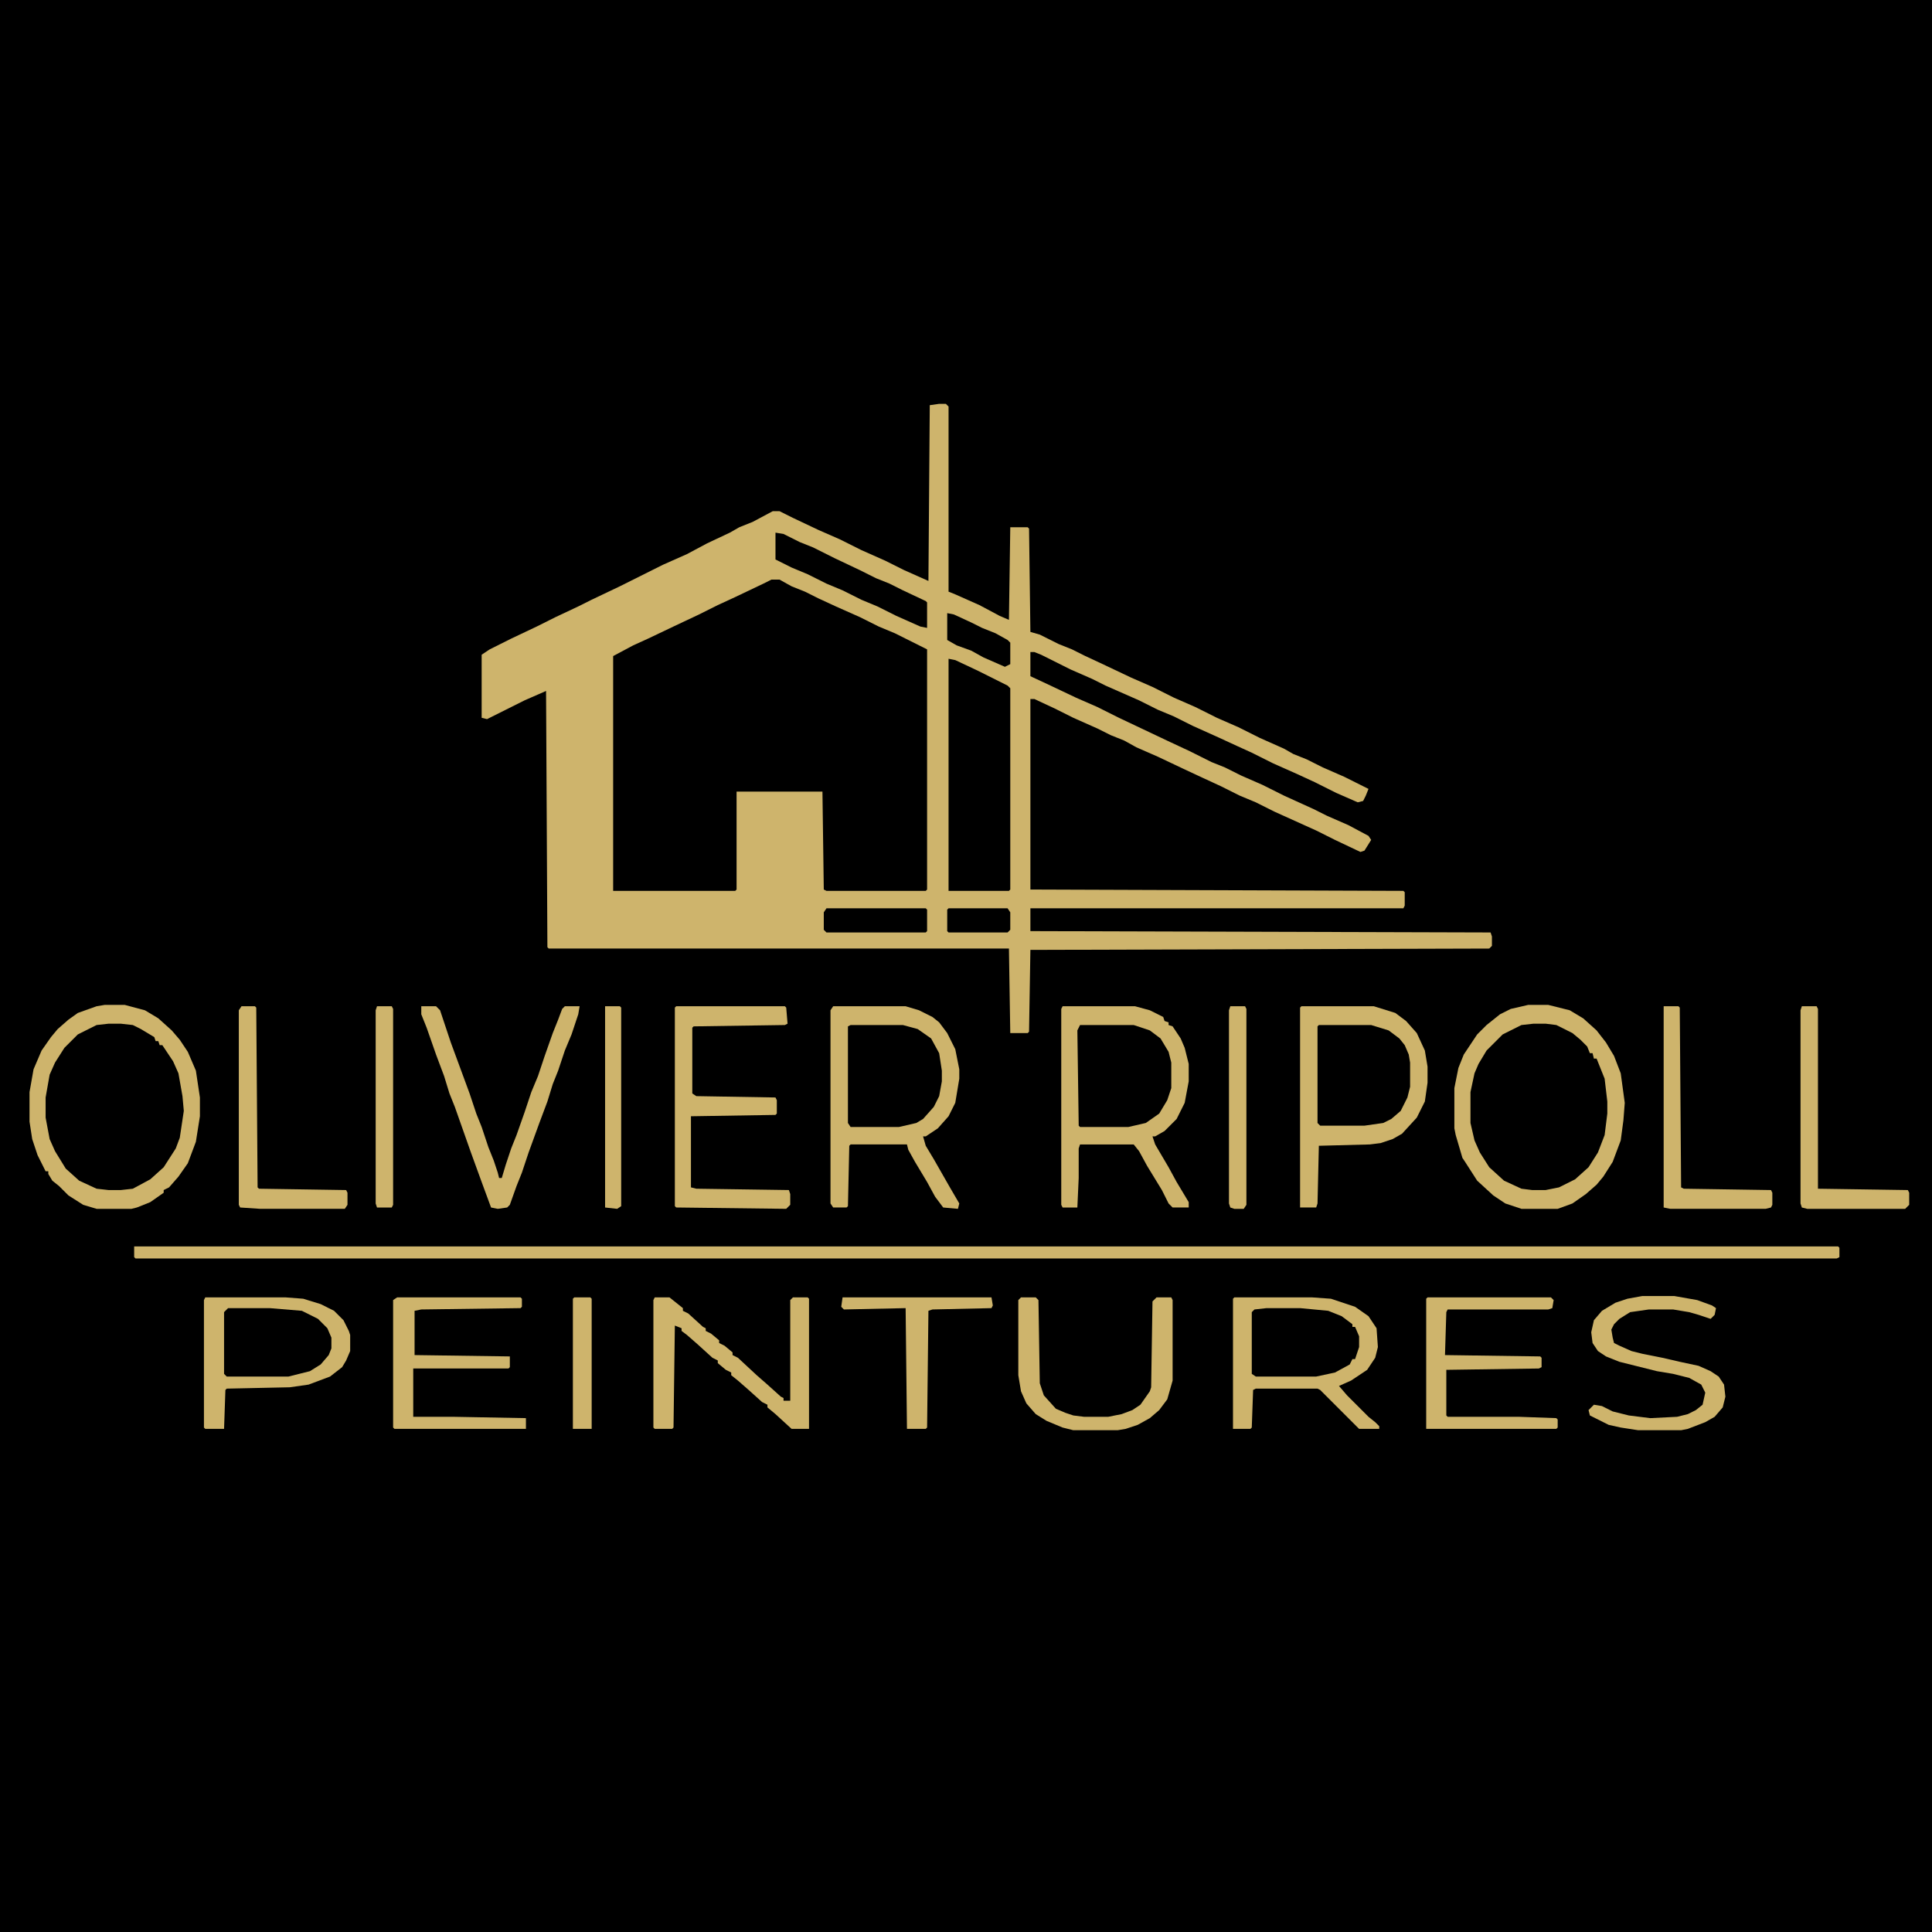 <?xml version="1.0" encoding="UTF-8"?>
<svg version="1.1" viewBox="0 0 1440 1440" width="1440" height="1440" xmlns="http://www.w3.org/2000/svg">
<path transform="translate(0)" d="m0 0h1440v1440h-1440z"/>
<path transform="translate(700,301)" d="m0 0h5l2 2v138l5 2 18 8 15 8 7 3 1-69h13l1 1 1 77 7 2 14 7 10 4 10 5 15 7 19 9 16 7 16 8 16 7 16 8 16 7 16 8 18 8 7 4 10 4 12 6 16 7 18 9-2 5-2 4-4 1-16-7-16-8-13-6-18-8-16-8-11-5-13-6-20-9-14-7-12-5-14-7-25-11-10-5-16-7-22-11-5-2h-3v18l15 7 19 9 16 7 16 8 38 18 15 7 16 8 10 4 12 6 16 7 16 8 22 10 10 5 16 7 15 8 2 3-5 8-3 1-19-9-14-7-31-14-14-7-12-5-14-7-13-6-15-7-19-9-16-7-9-5-10-4-10-5-18-8-14-7-15-7h-3v142l278 1 1 1v10l-1 2h-278v17l343 1 1 3v7l-2 2-342 1-1 61-1 1h-13l-1-63h-343l-1-1-1-191-16 7-28 14-4-1v-47l6-4 16-8 19-9 14-7 17-8 10-5 21-10 32-16 18-8 15-8 17-8 7-4 10-4 15-8h5l10 5 19 9 16 7 16 8 18 8 14 7 18 8 1-131z" fill="#CEB46C"/>
<path transform="translate(575,432)" d="m0 0h6l9 5 10 4 10 5 13 6 18 8 14 7 12 5 24 12v179l-1 1h-74l-2-1-1-73h-64v73l-1 1h-91v-175l15-8 11-5 21-10 17-8 14-7 13-6 21-10z"/>
<path transform="translate(100,929)" d="m0 0h1270l1 1v7l-2 1h-1268l-1-1z" fill="#CEB46C"/>
<path transform="translate(621,750)" d="m0 0h54l10 3 10 5 5 4 6 8 6 12 3 15v7l-3 18-5 10-8 9-9 6h-2l2 7 6 10 12 21 7 12-1 4-11-1-6-8-6-11-9-15-5-9-1-4h-42l-1 1-1 45-1 1h-10l-2-3v-144z" fill="#CEB46C"/>
<path transform="translate(81,763)" d="m0 0h9l9 1 13 7 4 3v2l3 1v2l3 1 7 11 4 9 3 17 1 11-3 20-4 10-9 13-10 9-12 6-9 1h-9l-9-1-14-7-10-9-8-13-4-11-2-13v-15l3-17 4-9 8-12 10-10 5-2 8-4z"/>
<path transform="translate(1143,763)" d="m0 0h9l10 2 12 6 7 6 4 6v2h2l1 4h2l4 9 2 6 2 17-1 21-4 13-8 14-8 8-10 6-7 3-8 1h-10l-10-2-12-6-11-10-6-10-4-9-3-13v-23l4-16 5-10 6-8 10-10 13-6z"/>
<path transform="translate(792,750)" d="m0 0h54l11 3 10 5 1 3 3 1v2l3 1 6 9 3 7 3 12v13l-3 16-6 12-9 9-7 4h-2l2 6 10 17 6 11 9 15v4h-12l-3-3-5-10-11-18-6-11-4-5h-40l-1 3v22l-1 22h-11l-1-2v-146z" fill="#CEB46C"/>
<path transform="translate(970,750)" d="m0 0h54l16 5 8 6 8 9 6 13 2 12v12l-2 14-6 12-11 12-7 4-9 3-8 1-38 1-1 43-1 3h-12v-149z" fill="#CEB46C"/>
<path transform="translate(707,491)" d="m0 0 5 1 17 8 22 11 2 2v150l-1 1h-45z"/>
<path transform="translate(920,967)" d="m0 0h58l14 1 18 6 10 7 6 9 1 14-2 8-6 9-12 8-9 4 6 7 16 16 5 4 3 3v2h-15l-29-29-2-1h-46l-2 1-1 28-1 1h-13v-97z" fill="#CEB46C"/>
<path transform="translate(1139,749)" d="m0 0h15l16 4 10 6 10 9 7 9 6 10 5 13 3 22-1 13-2 15-6 16-7 11-5 6-8 7-10 7-11 4h-27l-12-4-9-6-12-11-9-14-2-3-5-17-1-5v-30l3-15 4-10 10-15 7-7 10-8 8-4zm4 14-9 1-14 7-12 12-6 10-3 7-3 14v23l3 13 4 9 7 11 11 10 13 6 8 1h10l10-2 12-6 10-9 7-11 5-13 2-16v-9l-2-17-6-15h-2l-1-4h-2l-2-5-5-5-6-5-12-6-8-1z" fill="#CEB46C"/>
<path transform="translate(78,749)" d="m0 0h15l15 4 10 6 10 9 6 7 6 9 6 14 3 20v14l-3 19-6 16-7 10-7 8-4 2v2l-10 7-10 4-4 1h-26l-10-3-11-7-7-7-5-4-3-5v-2h-2l-6-12-4-12-2-13v-22l3-17 6-14 7-10 5-6 8-7 7-5 14-5zm3 14-9 1-14 7-10 10-7 11-4 9-3 17v15l3 16 4 9 8 13 10 9 13 6 9 1h9l9-1 13-7 10-9 9-14 3-8 3-20-1-11-3-17-4-9-8-12h-2l-1-3h-2l-1-3-10-6-6-3-9-1z" fill="#CEB46C"/>
<path transform="translate(634,764)" d="m0 0h39l11 3 10 7 6 11 2 13v8l-2 11-4 8-8 9-5 3-13 3h-36l-2-3v-72z"/>
<path transform="translate(805,764)" d="m0 0h40l12 4 8 6 6 10 2 8v19l-3 9-6 10-10 7-13 3h-36l-1-1-1-71z"/>
<path transform="translate(983,764)" d="m0 0h39l13 4 8 6 4 5 3 7 1 6v18l-2 8-5 10-7 6-6 3-14 2h-33l-2-2v-72z"/>
<path transform="translate(504,750)" d="m0 0h81l1 1 1 12-2 1-68 1-1 1v49l3 2 59 1 1 2v10l-1 1-63 1v53l4 1 69 1 1 3v8l-3 3-82-1-1-1v-148z" fill="#CEB46C"/>
<path transform="translate(488,967)" d="m0 0h11l10 8v2l4 2 11 10 2 1v2l4 2 6 5v2l4 2 6 5v2l4 2 14 13 8 7 10 9 2 1v2h5v-75l2-2h11l1 1v97h-13l-12-11-6-5v-2l-4-2-10-9-8-7-5-4v-2l-4-2-6-5v-2l-4-2-11-10-8-7-4-3v-2l-5-2-1 76-1 1h-13l-1-1v-95z" fill="#CEB46C"/>
<path transform="translate(314,750)" d="m0 0h11l3 3 8 24 14 38 5 15 4 10 5 15 4 10 3 9 1 4h2l3-10 4-12 4-10 6-17 5-15 5-12 5-15 6-17 4-10 3-8 2-2h11l-1 6-5 15-5 12-5 15-4 10-4 13-6 16-8 22-5 15-4 10-5 14-2 2-7 1-5-1-7-19-8-22-12-34-4-10-4-13-6-16-7-20-4-10z" fill="#CEB46C"/>
<path transform="translate(170,975)" d="m0 0h31l24 2 12 6 7 7 3 7v8l-4 8-8 7-6 3-14 3h-46l-2-2v-46z"/>
<path transform="translate(944,975)" d="m0 0h25l21 2 10 4 8 6v2h2l3 7v8l-3 9h-2l-2 4-11 6-14 3h-45l-3-2v-46l2-2z"/>
<path transform="translate(296,967)" d="m0 0h92l1 1v6l-1 1-74 1-5 1v33l71 1v8l-1 1h-71v36h30l54 1v8h-98l-1-1v-95z" fill="#CEB46C"/>
<path transform="translate(153,967)" d="m0 0h60l13 1 13 4 10 5 7 7 4 8 1 3v12l-3 7-3 5-9 7-16 6-14 2-47 1-1 1-1 29h-14l-1-1v-95zm17 8-3 3v46l2 2h46l16-4 8-5 6-7 2-5v-8l-3-7-7-7-12-6-24-2z" fill="#CEB46C"/>
<path transform="translate(1064,967)" d="m0 0h92l2 2-1 6-3 1h-75l-1 2-1 32 71 1 1 1v7l-2 1-69 1v34l1 1h53l28 1 1 1v6l-1 1h-97v-97z" fill="#CEB46C"/>
<path transform="translate(761,967)" d="m0 0h11l2 2 1 62 3 9 9 10 7 3 6 2 8 1h18l10-2 8-3 6-4 7-10 1-3 1-64 3-3h11l1 2v60l-4 14-6 8-7 6-9 5-9 3-6 1h-33l-8-2-12-5-8-5-7-8-4-9-2-12v-56z" fill="#CEB46C"/>
<path transform="translate(1224,966)" d="m0 0h24l17 3 11 4 3 2-1 5-3 3-9-3-7-2-12-2h-18l-14 2-8 5-4 4-2 4 1 6 1 4 4 2 9 4 8 2 15 3 13 3 14 3 9 4 6 4 4 6 1 9-2 8-6 7-7 4-13 5-5 1h-32l-13-2-9-2-14-7-1-4 4-4 6 1 8 4 12 3 16 2 20-1 8-2 6-3 5-4 2-9-3-6-9-5-12-3-12-2-28-7-10-4-6-4-4-6-1-8 2-9 6-7 10-6 9-3z" fill="#CEB46C"/>
<path transform="translate(1343,750)" d="m0 0h11l1 2v134l67 1 1 2v9l-3 3h-73l-4-1-1-3v-144z" fill="#CEB46C"/>
<path transform="translate(180,750)" d="m0 0h10l1 1 1 134 1 1 65 1 1 2v9l-2 3h-63l-15-1-1-2v-145z" fill="#CEB46C"/>
<path transform="translate(1240,750)" d="m0 0h11l1 1 1 134 2 1 65 1 1 2v9l-1 2-4 1h-71l-5-1z" fill="#CEB46C"/>
<path transform="translate(578,397)" d="m0 0 6 1 12 6 10 4 16 8 19 9 12 6 10 4 10 5 17 8 1 1v19l-5-1-18-8-14-7-12-5-14-7-12-5-14-7-12-5-12-6z"/>
<path transform="translate(628,967)" d="m0 0h111l1 6-1 2-44 1-3 1-1 87-1 1h-14l-1-90-46 1-2-2z" fill="#CEB46C"/>
<path transform="translate(917,750)" d="m0 0h11l1 2v146l-2 3h-7l-3-1-1-3v-144z" fill="#CEB46C"/>
<path transform="translate(281,750)" d="m0 0h11l1 2v146l-1 2h-11l-1-3v-144z" fill="#CEB46C"/>
<path transform="translate(451,750)" d="m0 0h11l1 1v148l-3 2-9-1z" fill="#CEB46C"/>
<path transform="translate(616,677)" d="m0 0h74l1 1v16l-1 1h-74l-2-2v-13z"/>
<path transform="translate(428,967)" d="m0 0h12l1 1v97h-14v-97z" fill="#CEB46C"/>
<path transform="translate(706,457)" d="m0 0 5 1 13 6 8 4 10 4 9 5 2 2v16l-4 2-16-7-9-5-11-4-7-4z"/>
<path transform="translate(707,677)" d="m0 0h44l2 3v13l-2 2h-44l-1-1v-16z"/>
</svg>

